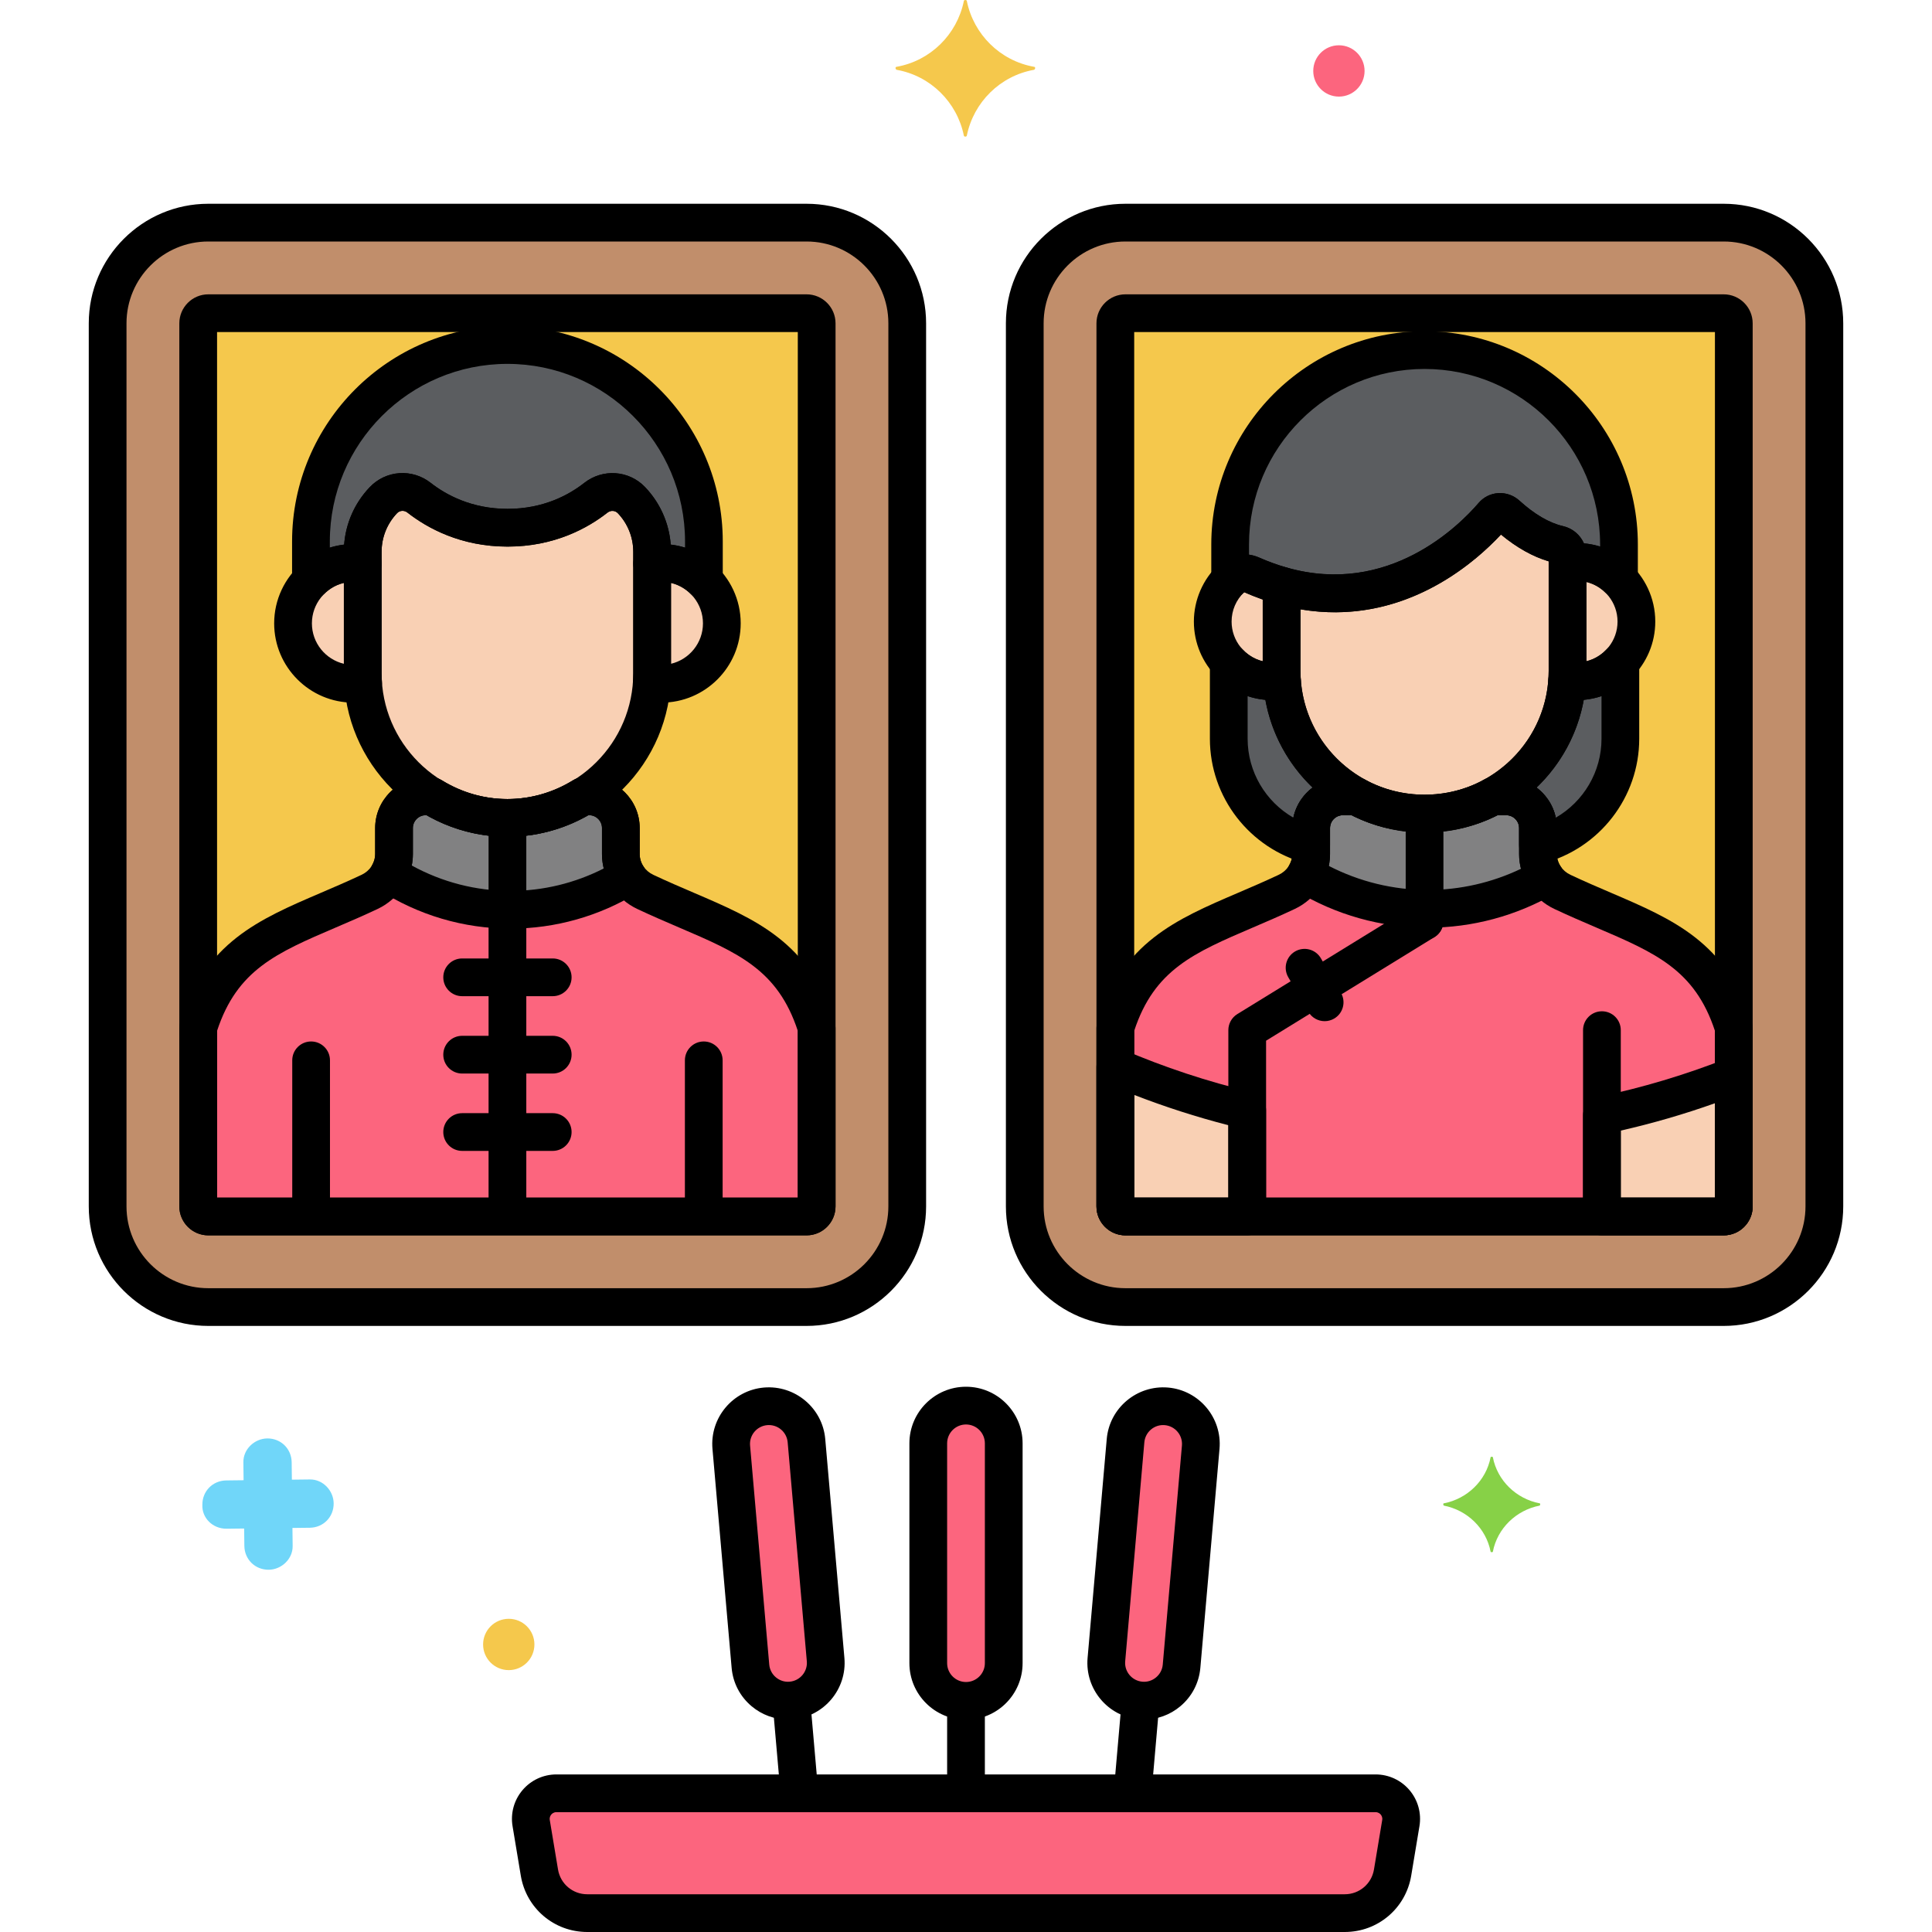 <svg xmlns="http://www.w3.org/2000/svg" height="512" viewBox="0 0 256 256" width="512"><g id="Layer_41"><g><g><g><path d="m106.874 173.192h-79.272c-7.355 0-13.34-5.984-13.34-13.34v-117.012c0-7.355 5.984-13.34 13.34-13.34h79.271c7.355 0 13.34 5.984 13.34 13.34v117.013c0 7.355-5.984 13.339-13.339 13.339z" fill="#c18e6b"></path></g></g><g><g><path d="m228.398 173.192h-79.271c-7.355 0-13.34-5.984-13.34-13.34v-117.012c0-7.355 5.984-13.34 13.34-13.34h79.271c7.355 0 13.34 5.984 13.34 13.34v117.013c0 7.355-5.985 13.339-13.34 13.339z" fill="#c18e6b"></path></g></g><g><path d="m27.602 41.5c-.739 0-1.34.601-1.34 1.34v117.013c0 .739.601 1.34 1.34 1.34h79.271c.739 0 1.34-.601 1.34-1.34v-117.013c0-.739-.601-1.34-1.34-1.34z" fill="#f5c84c"></path></g><g><path d="m149.126 41.5c-.739 0-1.34.601-1.34 1.34v117.013c0 .739.601 1.34 1.34 1.34h79.271c.739 0 1.34-.601 1.34-1.34v-117.013c0-.739-.601-1.34-1.34-1.34z" fill="#f5c84c"></path></g><g><path d="m208.922 74.456c-.414 0-.819.035-1.216.096v14.341c0 .427-.02.85-.048 1.27.412.066.832.11 1.263.11 4.368 0 7.909-3.541 7.909-7.909.001-4.367-3.54-7.908-7.908-7.908z" fill="#f9d0b4"></path></g><g><path d="m197.823 68.268c-2.885 3.368-13.116 13.585-28.005 9.343v11.282c0 10.419 8.525 18.944 18.944 18.944 10.419 0 18.944-8.525 18.944-18.944v-15.304c0-.696-.487-1.286-1.165-1.443-1.917-.444-4.244-1.554-6.913-3.979-.527-.48-1.341-.44-1.805.101z" fill="#f9d0b4"></path></g><g><path d="m169.818 77.612c-1.301-.371-2.637-.85-4.007-1.455-.883-.39-1.915-.21-2.62.45-1.537 1.441-2.499 3.485-2.499 5.758 0 4.368 3.541 7.909 7.909 7.909.431 0 .851-.044 1.263-.11-.028-.42-.048-.843-.048-1.271v-11.281z" fill="#f9d0b4"></path></g><g><g><path d="m163.192 76.607c.704-.661 1.736-.84 2.62-.45 1.37.605 2.706 1.085 4.007 1.455 14.889 4.241 25.12-5.976 28.005-9.343.464-.541 1.278-.581 1.805-.101 2.668 2.424 4.996 3.534 6.913 3.979.678.157 1.165.747 1.165 1.443v.964c.397-.061.802-.096 1.216-.096 2.188 0 4.169.889 5.601 2.325v-4.633c0-14.168-11.592-25.761-25.761-25.761-14.168 0-25.761 11.592-25.761 25.761v4.655c.064-.066.123-.136.19-.198z" fill="#5b5d60"></path></g></g><g><path d="m208.922 90.274c-.431 0-.851-.044-1.263-.11-.444 6.612-4.315 12.323-9.845 15.355h1.769c2.323 0 4.207 1.883 4.207 4.207v2.265c6.26-1.641 10.917-7.349 10.917-14.104v-10.14c-1.444 1.551-3.498 2.527-5.785 2.527z" fill="#5b5d60"></path></g><g><path d="m173.735 109.725c0-2.323 1.883-4.207 4.207-4.207h1.769c-5.53-3.032-9.402-8.743-9.845-15.355-.412.066-.832.11-1.263.11-2.287 0-4.341-.976-5.785-2.528v10.14c0 6.756 4.658 12.464 10.917 14.104z" fill="#5b5d60"></path></g><g><path d="m207.029 118.181c-1.955-.921-3.24-2.844-3.24-5.005v-3.45c0-2.323-1.883-4.207-4.207-4.207h-1.771c-2.693 1.476-5.778 2.319-9.05 2.319s-6.357-.843-9.05-2.319h-1.771c-2.323 0-4.207 1.883-4.207 4.207v3.45c0 2.161-1.285 4.084-3.24 5.005-10.781 5.076-19.103 6.506-22.709 18.021v23.651c0 .739.601 1.34 1.34 1.34h79.271c.739 0 1.34-.601 1.34-1.34v-23.651c-3.603-11.516-11.925-12.946-22.706-18.021z" fill="#fc657e"></path></g><g><path d="m85.505 118.181c-1.955-.921-3.24-2.844-3.24-5.005v-3.45c0-2.323-1.883-4.207-4.207-4.207h-.818c-2.919 1.801-6.339 2.861-10.003 2.861s-7.083-1.06-10.003-2.861h-.818c-2.323 0-4.207 1.883-4.207 4.207v3.45c0 2.161-1.285 4.084-3.24 5.005-10.781 5.076-19.103 6.506-22.709 18.021v23.651c0 .739.601 1.34 1.34 1.34h79.271c.739 0 1.34-.601 1.34-1.34v-23.651c-3.604-11.516-11.925-12.946-22.706-18.021z" fill="#fc657e"></path></g><g><path d="m67.648 120.549c5.692 0 10.997-1.615 15.52-4.384-.575-.871-.903-1.899-.903-2.989v-3.45c0-2.323-1.883-4.207-4.207-4.207h-.818c-2.919 1.801-6.339 2.861-10.003 2.861s-7.083-1.06-10.003-2.861h-.818c-2.323 0-4.207 1.883-4.207 4.207v3.45c0 .937-.253 1.823-.686 2.608 4.652 3.002 10.177 4.765 16.125 4.765z" fill="#818182"></path></g><g><path d="m87.641 74.594c-.419 0-.829.035-1.23.098v14.515c0 .432-.02.86-.048 1.286.417.067.842.112 1.279.112 4.421 0 8.005-3.584 8.005-8.005s-3.585-8.006-8.006-8.006z" fill="#f9d0b4"></path></g><g><path d="m48.065 89.206c0-1.986 0-10.565 0-14.515-.401-.062-.812-.098-1.23-.098-4.421 0-8.005 3.584-8.005 8.005s3.584 8.005 8.005 8.005c.436 0 .861-.044 1.279-.112-.03-.425-.049-.853-.049-1.285z" fill="#f9d0b4"></path></g><g><g><path d="m46.834 74.594c.419 0 .829.035 1.23.097v-1.576c0-2.548.981-4.998 2.739-6.841l.007-.007c1.251-1.312 3.286-1.438 4.713-.32 2.269 1.776 6.2 3.979 11.735 3.979 5.522 0 9.432-2.192 11.692-3.966 1.429-1.122 3.468-1.001 4.721.314 1.758 1.844 2.739 4.294 2.739 6.841v1.576c.401-.062.811-.097 1.23-.097 2.196 0 4.184.886 5.63 2.317v-5.162c0-14.319-11.715-26.034-26.034-26.034-14.319 0-26.034 11.715-26.034 26.034v5.162c1.448-1.432 3.436-2.317 5.632-2.317z" fill="#5b5d60"></path></g></g><g><path d="m83.672 66.274c-1.254-1.315-3.292-1.436-4.721-.314-2.26 1.774-6.169 3.966-11.692 3.966-5.536 0-9.466-2.203-11.735-3.979-1.428-1.117-3.462-.992-4.713.32l-.007.007c-1.758 1.844-2.739 4.294-2.739 6.841v16.091c0 10.545 8.628 19.173 19.173 19.173 10.545 0 19.173-8.628 19.173-19.173v-16.091c0-2.548-.981-4.997-2.739-6.841z" fill="#f9d0b4"></path></g><g><path d="m203.789 109.725c0-2.323-1.883-4.207-4.207-4.207h-1.771c-2.693 1.476-5.778 2.319-9.05 2.319s-6.357-.843-9.05-2.319h-1.771c-2.323 0-4.207 1.883-4.207 4.207v3.45c0 .974-.272 1.894-.738 2.701 4.723 2.876 10.26 4.548 16.195 4.548 5.673 0 10.98-1.532 15.563-4.178-.61-.888-.965-1.945-.965-3.071v-3.45z" fill="#818182"></path></g><g><path d="m212.262 147.797v13.395h16.136c.739 0 1.34-.601 1.34-1.34v-17.273c-5.611 2.212-11.453 3.963-17.476 5.218z" fill="#f9d0b4"></path></g><g><path d="m165.262 147.139c-6.036-1.438-11.877-3.378-17.476-5.779v18.493c0 .739.601 1.34 1.34 1.34h16.136z" fill="#f9d0b4"></path></g><g><g><path d="m104.853 225.323c-2.751.241-5.176-1.794-5.417-4.545l-2.538-29.014c-.241-2.751 1.794-5.176 4.545-5.417s5.176 1.794 5.417 4.545l2.538 29.014c.241 2.751-1.794 5.176-4.545 5.417z" fill="#fc657e"></path></g></g><g><g><path d="m128 225.375c-2.761 0-5-2.239-5-5v-29.125c0-2.761 2.239-5 5-5s5 2.239 5 5v29.125c0 2.761-2.239 5-5 5z" fill="#fc657e"></path></g></g><g><g><path d="m151.147 225.323c-2.751-.241-4.786-2.666-4.545-5.417l2.538-29.014c.241-2.751 2.666-4.786 5.417-4.545s4.786 2.666 4.545 5.417l-2.538 29.014c-.241 2.751-2.666 4.786-5.417 4.545z" fill="#fc657e"></path></g></g><g><path d="m70.382 241.569 1.094 6.561c.516 3.098 3.197 5.369 6.338 5.369h100.372c3.141 0 5.822-2.271 6.338-5.369l1.094-6.561c.344-2.067-1.25-3.949-3.345-3.949h-108.546c-2.095.001-3.689 1.882-3.345 3.949z" fill="#fc657e"></path></g><g><path d="m204.013 199.2c-3.1-.6-5.6-3-6.2-6.1 0-.1-.3-.1-.3 0-.6 3.1-3.1 5.5-6.2 6.1-.1 0-.1.2 0 .3 3.1.6 5.6 3 6.2 6.1 0 .1.3.1.3 0 .6-3.1 3.1-5.5 6.2-6.1.1-.1.1-.3 0-.3z" fill="#87d147"></path></g><g><path d="m30.051 202.564 2.3-.027.027 2.3c.021 1.8 1.437 3.183 3.237 3.162 1.7-.02 3.183-1.438 3.163-3.137l-.001-.1-.027-2.3 2.3-.027c1.8-.021 3.183-1.438 3.162-3.237-.02-1.7-1.437-3.183-3.137-3.163l-.1.001-2.3.027-.027-2.3c-.021-1.8-1.437-3.183-3.237-3.162-1.7.02-3.183 1.438-3.163 3.137l.001.1.027 2.3-2.3.027c-1.8.021-3.183 1.438-3.162 3.237-.08 1.701 1.337 3.185 3.237 3.162-.1.002-.1.002 0 0z" fill="#70d6f9"></path></g><g><circle cx="67.413" cy="217.9" fill="#f5c84c" r="3.4"></circle></g><g><circle cx="177.413" cy="9.4" fill="#fc657e" r="3.4"></circle></g><g><path d="m118.813 8.85c4.5-.8 8-4.3 8.9-8.7 0-.2.4-.2.4 0 .9 4.4 4.4 7.9 8.9 8.7.2 0 .2.3 0 .4-4.5.8-8 4.3-8.9 8.7 0 .2-.4.2-.4 0-.9-4.4-4.4-7.9-8.9-8.7-.2-.1-.2-.4 0-.4z" fill="#f5c84c"></path></g><g><g><path d="m106.874 175.692h-79.272c-8.734 0-15.84-7.106-15.84-15.84v-117.012c0-8.734 7.106-15.84 15.84-15.84h79.271c8.734 0 15.84 7.106 15.84 15.84v117.013c0 8.733-7.106 15.839-15.839 15.839zm-79.272-143.692c-5.977 0-10.84 4.863-10.84 10.84v117.013c0 5.977 4.863 10.84 10.84 10.84h79.271c5.977 0 10.84-4.863 10.84-10.84v-117.013c0-5.977-4.863-10.84-10.84-10.84z"></path></g></g><g><path d="m67.238 162.667c-1.381 0-2.5-1.119-2.5-2.5v-51.217c0-1.381 1.119-2.5 2.5-2.5s2.5 1.119 2.5 2.5v51.217c0 1.381-1.119 2.5-2.5 2.5z"></path></g><g><path d="m73.238 132h-12c-1.381 0-2.5-1.119-2.5-2.5s1.119-2.5 2.5-2.5h12c1.381 0 2.5 1.119 2.5 2.5s-1.119 2.5-2.5 2.5z"></path></g><g><path d="m73.238 142.25h-12c-1.381 0-2.5-1.119-2.5-2.5s1.119-2.5 2.5-2.5h12c1.381 0 2.5 1.119 2.5 2.5s-1.119 2.5-2.5 2.5z"></path></g><g><path d="m73.238 152.5h-12c-1.381 0-2.5-1.119-2.5-2.5s1.119-2.5 2.5-2.5h12c1.381 0 2.5 1.119 2.5 2.5s-1.119 2.5-2.5 2.5z"></path></g><g><g><path d="m228.398 175.692h-79.271c-8.734 0-15.84-7.106-15.84-15.84v-117.012c0-8.734 7.106-15.84 15.84-15.84h79.271c8.734 0 15.84 7.106 15.84 15.84v117.013c0 8.733-7.106 15.839-15.84 15.839zm-79.272-143.692c-5.977 0-10.84 4.863-10.84 10.84v117.013c0 5.977 4.863 10.84 10.84 10.84h79.271c5.977 0 10.84-4.863 10.84-10.84v-117.013c0-5.977-4.863-10.84-10.84-10.84z"></path></g></g><g><path d="m165.262 163c-1.381 0-2.5-1.119-2.5-2.5v-24c0-.868.451-1.674 1.19-2.129l23.5-14.458c1.177-.723 2.716-.356 3.439.819.724 1.176.356 2.716-.819 3.439l-22.31 13.726v22.603c0 1.381-1.119 2.5-2.5 2.5z"></path></g><g><path d="m212.262 163c-1.381 0-2.5-1.119-2.5-2.5v-24c0-1.381 1.119-2.5 2.5-2.5s2.5 1.119 2.5 2.5v24c0 1.381-1.119 2.5-2.5 2.5z"></path></g><g><path d="m188.762 124.542c-1.381 0-2.5-1.119-2.5-2.5v-13.092c0-1.381 1.119-2.5 2.5-2.5s2.5 1.119 2.5 2.5v13.092c0 1.38-1.119 2.5-2.5 2.5z"></path></g><g><path d="m175.524 135.31c-.862 0-1.7-.446-2.165-1.245l-2.659-4.578c-.693-1.194-.288-2.724.907-3.417 1.192-.692 2.723-.288 3.417.907l2.659 4.578c.693 1.194.288 2.724-.907 3.417-.394.229-.826.338-1.252.338z"></path></g><g><path d="m93.252 162.692c-1.381 0-2.5-1.119-2.5-2.5v-19.692c0-1.381 1.119-2.5 2.5-2.5s2.5 1.119 2.5 2.5v19.692c0 1.381-1.119 2.5-2.5 2.5z"></path></g><g><path d="m41.224 162.692c-1.381 0-2.5-1.119-2.5-2.5v-19.692c0-1.381 1.119-2.5 2.5-2.5s2.5 1.119 2.5 2.5v19.692c0 1.381-1.12 2.5-2.5 2.5z"></path></g><g><path d="m105.907 239.902c-1.282 0-2.374-.98-2.488-2.282l-.97-11.083c-.12-1.375.897-2.588 2.273-2.708 1.366-.116 2.587.897 2.708 2.273l.97 11.083c.12 1.375-.897 2.588-2.273 2.708-.073.006-.147.009-.22.009z"></path></g><g><g><path d="m104.404 227.843c-1.759 0-3.445-.611-4.808-1.755-1.535-1.288-2.476-3.096-2.651-5.092l-2.539-29.014c-.359-4.12 2.699-7.764 6.818-8.125 4.11-.352 7.765 2.698 8.125 6.818l2.539 29.014c.36 4.12-2.698 7.765-6.818 8.125-.222.019-.445.029-.666.029zm.449-2.52h.01zm-2.972-36.495c-.073 0-.146.003-.22.01-1.373.12-2.393 1.335-2.272 2.708l2.539 29.014c.058.665.372 1.268.883 1.697.512.43 1.158.638 1.825.575 1.373-.12 2.393-1.335 2.272-2.708l-2.538-29.014c-.114-1.299-1.208-2.282-2.489-2.282z"></path></g></g><g><path d="m128 240c-1.381 0-2.5-1.119-2.5-2.5v-11.125c0-1.381 1.119-2.5 2.5-2.5s2.5 1.119 2.5 2.5v11.125c0 1.381-1.119 2.5-2.5 2.5z"></path></g><g><g><path d="m128 227.875c-4.136 0-7.5-3.364-7.5-7.5v-29.125c0-4.136 3.364-7.5 7.5-7.5s7.5 3.364 7.5 7.5v29.125c0 4.135-3.364 7.5-7.5 7.5zm0-39.125c-1.378 0-2.5 1.122-2.5 2.5v29.125c0 1.378 1.122 2.5 2.5 2.5s2.5-1.122 2.5-2.5v-29.125c0-1.379-1.122-2.5-2.5-2.5z"></path></g></g><g><path d="m150.093 239.902c-.073 0-.146-.003-.221-.009-1.375-.121-2.393-1.333-2.273-2.708l.97-11.083c.121-1.375 1.336-2.39 2.708-2.273 1.375.121 2.393 1.333 2.273 2.708l-.97 11.083c-.113 1.301-1.205 2.282-2.487 2.282z"></path></g><g><g><path d="m151.596 227.843c-.221 0-.444-.01-.667-.029-4.12-.361-7.178-4.006-6.818-8.125l2.538-29.014c.36-4.12 4.01-7.167 8.125-6.818 4.12.361 7.178 4.005 6.818 8.125l-2.539 29.014c-.175 1.996-1.116 3.804-2.651 5.092-1.361 1.143-3.048 1.755-4.806 1.755zm-.231-5.01c.664.063 1.313-.146 1.825-.575s.825-1.032.883-1.697l2.539-29.014c.12-1.373-.899-2.588-2.272-2.708-1.37-.124-2.589.899-2.708 2.272l-2.538 29.014c-.122 1.373.898 2.587 2.271 2.708z"></path></g></g><g><path d="m178.186 256h-100.372c-4.381 0-8.084-3.137-8.804-7.458l-1.093-6.562c-.286-1.711.194-3.452 1.315-4.776s2.76-2.083 4.495-2.083h108.546c1.735 0 3.374.759 4.495 2.083s1.601 3.065 1.315 4.776l-1.093 6.561c-.72 4.322-4.423 7.459-8.804 7.459zm-104.459-15.879c-.359 0-.58.197-.68.315s-.258.368-.199.722l1.093 6.562c.317 1.9 1.946 3.28 3.873 3.28h100.372c1.927 0 3.556-1.379 3.873-3.28l1.093-6.561c.059-.355-.1-.605-.199-.723-.1-.118-.32-.315-.68-.315z"></path></g><g><path d="m106.874 163.692h-79.272c-2.117 0-3.84-1.723-3.84-3.84v-117.012c0-2.117 1.723-3.84 3.84-3.84h79.271c2.117 0 3.84 1.723 3.84 3.84v117.013c0 2.117-1.722 3.839-3.839 3.839zm-78.112-5h76.951v-114.692h-76.951zm78.112-114.692h.01z"></path></g><g><path d="m228.398 163.692h-79.271c-2.117 0-3.84-1.723-3.84-3.84v-117.012c0-2.117 1.723-3.84 3.84-3.84h79.271c2.117 0 3.84 1.723 3.84 3.84v117.013c0 2.117-1.723 3.839-3.84 3.839zm-78.111-5h76.951v-114.692h-76.951zm78.111-114.692h.01z"></path></g><g><path d="m208.922 92.774c-.526 0-1.069-.046-1.661-.142-1.274-.206-2.183-1.348-2.096-2.636.024-.365.042-.732.042-1.103v-14.341c0-1.233.898-2.281 2.117-2.47 6.437-1.002 12.008 4.02 12.008 10.283 0 5.739-4.67 10.409-10.41 10.409zm1.285-15.664v10.51c2.365-.578 4.125-2.715 4.125-5.255s-1.761-4.677-4.125-5.255z"></path></g><g><path d="m188.762 110.337c-11.824 0-21.444-9.62-21.444-21.444v-11.282c0-.784.368-1.523.994-1.995s1.436-.625 2.191-.409c13.489 3.842 22.869-5.584 25.422-8.565.665-.776 1.591-1.238 2.61-1.301 1.015-.06 2.023.293 2.775.977 2.01 1.826 3.96 2.967 5.795 3.393 1.826.423 3.101 2.018 3.101 3.878v15.305c.001 11.824-9.62 21.443-21.444 21.443zm-16.444-29.597v8.154c0 9.067 7.377 16.444 16.444 16.444s16.444-7.376 16.444-16.444v-14.517c-2.109-.625-4.229-1.815-6.322-3.547-3.66 3.933-13.147 12.185-26.566 9.91zm27.404-10.845c0 .001-.001.001-.002.002 0-.001.001-.001.002-.002z"></path></g><g><path d="m168.603 92.774c-5.74 0-10.409-4.669-10.409-10.409 0-2.858 1.198-5.622 3.288-7.582 1.441-1.351 3.537-1.708 5.341-.914 1.225.541 2.464.991 3.68 1.337 1.075.306 1.816 1.288 1.816 2.405v11.282c0 .371.018.738.042 1.103.087 1.288-.822 2.431-2.096 2.636-.593.096-1.137.142-1.662.142zm-3.743-14.305c-1.075 1.029-1.667 2.41-1.667 3.896 0 2.54 1.76 4.677 4.125 5.255v-8.18c-.821-.288-1.643-.612-2.458-.971z"></path></g><g><g><path d="m176.896 81.13c-2.435 0-5.025-.334-7.763-1.114-1.419-.404-2.855-.923-4.269-1.544l-.095.1c-.715.716-1.792.93-2.724.542-.935-.387-1.543-1.298-1.543-2.31v-4.655c0-15.583 12.678-28.26 28.261-28.26s28.261 12.678 28.261 28.26v4.633c0 1.012-.61 1.924-1.545 2.311-.937.386-2.012.171-2.726-.545-1.022-1.026-2.383-1.591-3.831-1.591-.269 0-.542.022-.835.067-.723.111-1.455-.099-2.008-.573-.554-.475-.872-1.168-.872-1.897v-.174c-2.109-.625-4.229-1.815-6.322-3.547-3.228 3.465-10.992 10.296-21.989 10.297zm-11.395-7.634c.448.061.892.185 1.32.374 1.223.541 2.461.99 3.68 1.337 13.489 3.843 22.869-5.583 25.423-8.565.665-.776 1.592-1.238 2.611-1.301 1.015-.06 2.021.292 2.774.976 2.011 1.827 3.96 2.969 5.796 3.394 1.274.295 2.279 1.161 2.771 2.289.735.066 1.453.209 2.146.424v-.275c0-12.826-10.435-23.26-23.261-23.26s-23.261 10.435-23.261 23.26v1.347z"></path></g></g><g><path d="m203.79 114.49c-.547 0-1.085-.18-1.527-.521-.613-.473-.973-1.204-.973-1.979v-2.265c0-.941-.766-1.707-1.707-1.707h-1.769c-1.142 0-2.139-.773-2.422-1.88-.283-1.106.219-2.263 1.22-2.813 4.978-2.729 8.175-7.712 8.552-13.33.047-.702.388-1.351.938-1.789.551-.437 1.259-.625 1.954-.512.328.053.611.079.865.079 1.511 0 2.916-.615 3.955-1.731.7-.752 1.788-.999 2.745-.624.956.376 1.585 1.299 1.585 2.327v10.14c0 7.755-5.257 14.55-12.784 16.523-.208.055-.421.082-.632.082zm-.19-10.132c1.28.96 2.207 2.367 2.547 3.987 3.68-2.121 6.061-6.073 6.061-10.459v-5.649c-.759.254-1.548.422-2.351.495-.809 4.469-3.006 8.519-6.257 11.626z"></path></g><g><path d="m173.735 114.49c-.212 0-.425-.027-.634-.082-7.527-1.973-12.784-8.768-12.784-16.523v-10.14c0-1.027.629-1.95 1.585-2.327.956-.375 2.045-.128 2.745.624 1.039 1.117 2.444 1.731 3.955 1.731.254 0 .538-.026.865-.079.697-.111 1.404.075 1.954.512.551.438.891 1.087.938 1.789.377 5.617 3.574 10.601 8.552 13.33 1.001.549 1.503 1.707 1.22 2.813s-1.28 1.88-2.422 1.88h-1.769c-.941 0-1.707.766-1.707 1.707v2.265c0 .775-.359 1.506-.973 1.979-.44.342-.978.521-1.525.521zm-8.418-22.254v5.649c0 4.386 2.381 8.338 6.061 10.459.34-1.62 1.267-3.026 2.547-3.987-3.251-3.107-5.448-7.157-6.257-11.626-.803-.073-1.592-.24-2.351-.495z"></path></g><g><path d="m228.398 163.692h-79.271c-2.117 0-3.84-1.723-3.84-3.84v-23.65c0-.253.039-.505.114-.747 3.313-10.582 10.419-13.626 18.646-17.151 1.731-.742 3.521-1.509 5.383-2.385 1.113-.524 1.805-1.575 1.805-2.743v-3.45c0-3.698 3.009-6.707 6.707-6.707h1.771c.42 0 .833.106 1.202.308 4.8 2.632 10.896 2.632 15.696 0 .368-.202.782-.308 1.202-.308h1.771c3.698 0 6.707 3.009 6.707 6.707v3.45c0 1.168.691 2.219 1.804 2.743 1.861.876 3.651 1.643 5.381 2.384 8.228 3.525 15.334 6.569 18.648 17.152.076.242.114.494.114.747v23.65c0 2.118-1.723 3.84-3.84 3.84zm-78.111-5h76.951v-22.099c-2.663-8.096-7.884-10.333-15.731-13.694-1.771-.759-3.601-1.543-5.542-2.457-2.84-1.336-4.675-4.189-4.675-7.267v-3.45c0-.941-.766-1.707-1.707-1.707h-1.151c-5.976 3.037-13.362 3.037-19.338 0h-1.151c-.941 0-1.707.766-1.707 1.707v3.45c0 3.078-1.835 5.93-4.675 7.267-1.941.915-3.773 1.699-5.544 2.458-7.846 3.361-13.067 5.598-15.729 13.693v22.099z"></path></g><g><path d="m106.874 163.692h-79.272c-2.117 0-3.84-1.723-3.84-3.84v-23.65c0-.253.039-.505.114-.747 3.313-10.582 10.419-13.626 18.646-17.151 1.731-.742 3.521-1.509 5.383-2.385 1.113-.524 1.805-1.575 1.805-2.743v-3.45c0-3.698 3.009-6.707 6.707-6.707h.817c.464 0 .918.129 1.313.373 2.639 1.628 5.644 2.488 8.69 2.488s6.052-.86 8.689-2.488c.395-.244.849-.373 1.313-.373h.818c3.698 0 6.707 3.009 6.707 6.707v3.45c0 1.168.691 2.219 1.804 2.743 1.861.876 3.651 1.643 5.381 2.384 8.228 3.525 15.334 6.569 18.648 17.152.076.242.114.494.114.747v23.65c.002 2.118-1.72 3.84-3.837 3.84zm-78.112-5h76.951v-22.099c-2.663-8.096-7.884-10.333-15.731-13.694-1.771-.759-3.601-1.543-5.542-2.457-2.84-1.336-4.675-4.189-4.675-7.267v-3.45c0-.941-.766-1.707-1.707-1.707h-.131c-3.274 1.874-6.955 2.861-10.689 2.861s-7.415-.987-10.689-2.861h-.131c-.941 0-1.707.766-1.707 1.707v3.45c0 3.078-1.835 5.93-4.675 7.267-1.941.915-3.773 1.699-5.544 2.458-7.846 3.361-13.067 5.598-15.729 13.693v22.099z"></path></g><g><path d="m67.647 123.049c-6.201 0-12.245-1.786-17.479-5.165-1.103-.712-1.467-2.157-.833-3.307.249-.452.375-.924.375-1.401v-3.45c0-3.698 3.009-6.707 6.707-6.707h.817c.464 0 .918.129 1.313.373 2.639 1.628 5.644 2.488 8.69 2.488s6.052-.86 8.689-2.488c.395-.244.849-.373 1.313-.373h.818c3.698 0 6.707 3.009 6.707 6.707v3.45c0 .569.169 1.127.49 1.612.373.566.5 1.259.354 1.92-.147.662-.557 1.235-1.135 1.589-5.078 3.109-10.896 4.752-16.826 4.752zm-13.087-8.364c4.016 2.206 8.502 3.364 13.088 3.364 4.296 0 8.525-1.022 12.35-2.972-.154-.619-.232-1.256-.232-1.901v-3.45c0-.941-.766-1.707-1.707-1.707h-.131c-3.274 1.874-6.955 2.861-10.689 2.861s-7.415-.987-10.689-2.861h-.131c-.941 0-1.707.766-1.707 1.707v3.45c-.002.505-.052 1.011-.152 1.509z"></path></g><g><path d="m87.642 93.104c-.527 0-1.075-.047-1.674-.143-1.275-.205-2.185-1.346-2.099-2.635.025-.371.043-.743.043-1.12v-14.515c0-1.232.898-2.281 2.115-2.47 6.492-1.011 12.12 4.056 12.12 10.377-.001 5.793-4.713 10.506-10.505 10.506zm1.269-15.862v10.714c2.425-.575 4.235-2.758 4.235-5.357s-1.81-4.783-4.235-5.357z"></path></g><g><path d="m46.834 93.104c-5.792 0-10.505-4.712-10.505-10.505 0-6.321 5.631-11.389 12.12-10.377 1.217.189 2.115 1.238 2.115 2.47v14.515c0 .377.018.749.043 1.12.085 1.287-.822 2.429-2.096 2.634-.599.096-1.148.143-1.677.143zm-1.27-15.862c-2.425.575-4.235 2.758-4.235 5.357s1.81 4.782 4.235 5.357z"></path></g><g><g><path d="m93.272 79.411c-.646 0-1.282-.25-1.76-.724-1.231-1.22-2.877-1.81-4.717-1.526-.721.114-1.456-.096-2.011-.571s-.874-1.169-.874-1.899v-1.576c0-1.914-.728-3.731-2.048-5.116-.358-.375-.945-.407-1.369-.073-2.615 2.052-7.034 4.5-13.235 4.5-6.209 0-10.646-2.453-13.276-4.51-.421-.329-1.007-.295-1.363.077-1.328 1.392-2.055 3.209-2.055 5.123v1.576c0 .73-.319 1.424-.874 1.899-.554.475-1.287.685-2.011.571-1.844-.288-3.486.306-4.717 1.526-.717.709-1.791.92-2.722.531-.931-.388-1.538-1.298-1.538-2.307v-5.162c0-15.734 12.8-28.534 28.534-28.534s28.534 12.8 28.534 28.534v5.162c0 1.009-.606 1.919-1.538 2.307-.309.129-.635.192-.96.192zm-26.034-31.196c-12.977 0-23.534 10.558-23.534 23.534v.817c.615-.191 1.249-.326 1.896-.402.216-2.852 1.402-5.527 3.395-7.617 2.146-2.25 5.613-2.493 8.07-.57 2.01 1.573 5.41 3.448 10.194 3.448 4.773 0 8.153-1.867 10.148-3.433 2.46-1.932 5.932-1.691 8.074.556 1.992 2.089 3.178 4.764 3.394 7.616.647.076 1.282.21 1.896.401v-.815c.001-12.977-10.557-23.535-23.533-23.535z"></path></g></g><g><path d="m67.238 110.879c-11.951 0-21.673-9.723-21.673-21.673v-16.091c0-3.205 1.218-6.247 3.43-8.567 2.146-2.25 5.613-2.493 8.07-.57 2.01 1.573 5.41 3.448 10.194 3.448 4.773 0 8.153-1.867 10.148-3.433 2.46-1.931 5.932-1.691 8.074.555 2.212 2.32 3.43 5.362 3.43 8.567v16.091c0 11.951-9.723 21.673-21.673 21.673zm-13.905-43.191c-.264 0-.522.103-.714.304-1.328 1.392-2.055 3.209-2.055 5.123v16.091c0 9.194 7.479 16.673 16.673 16.673s16.674-7.479 16.674-16.673v-16.091c0-1.914-.728-3.731-2.048-5.116-.357-.374-.945-.407-1.368-.073-2.615 2.052-7.034 4.5-13.235 4.5-6.209 0-10.646-2.453-13.276-4.51-.195-.152-.425-.228-.651-.228z"></path></g><g><path d="m189.191 122.925c-6.168 0-12.217-1.699-17.495-4.913-1.16-.706-1.543-2.208-.865-3.384.268-.465.404-.953.404-1.452v-3.45c0-3.698 3.009-6.707 6.707-6.707h1.771c.42 0 .833.106 1.202.308 4.8 2.632 10.896 2.632 15.696 0 .368-.202.782-.308 1.202-.308h1.771c3.698 0 6.707 3.009 6.707 6.707v3.45c0 .583.182 1.155.525 1.655.395.575.532 1.288.378 1.968s-.585 1.265-1.188 1.613c-5.116 2.952-10.929 4.513-16.815 4.513zm-13.117-8.186c4.052 2.089 8.547 3.186 13.118 3.186 4.268 0 8.492-.965 12.343-2.806-.162-.632-.245-1.284-.245-1.943v-3.45c0-.941-.766-1.707-1.707-1.707h-1.151c-5.976 3.037-13.362 3.037-19.338 0h-1.151c-.941 0-1.707.766-1.707 1.707v3.45c-.001.524-.056 1.048-.162 1.563z"></path></g><g><path d="m228.398 163.692h-16.136c-1.381 0-2.5-1.119-2.5-2.5v-13.395c0-1.184.831-2.206 1.99-2.447 5.822-1.213 11.565-2.928 17.069-5.097.768-.303 1.639-.206 2.323.26.684.465 1.093 1.239 1.093 2.066v17.273c.001 2.118-1.722 3.84-3.839 3.84zm-13.636-5h12.476v-12.507c-4.072 1.449-8.25 2.663-12.476 3.625z"></path></g><g><path d="m165.262 163.692h-16.136c-2.117 0-3.84-1.723-3.84-3.84v-18.492c0-.84.422-1.625 1.124-2.087s1.589-.541 2.361-.21c5.497 2.357 11.24 4.257 17.069 5.645 1.126.269 1.921 1.274 1.921 2.432v14.053c.001 1.38-1.118 2.499-2.499 2.499zm-14.975-5h12.476v-9.597c-4.229-1.088-8.407-2.433-12.476-4.014z"></path></g></g></g></svg>